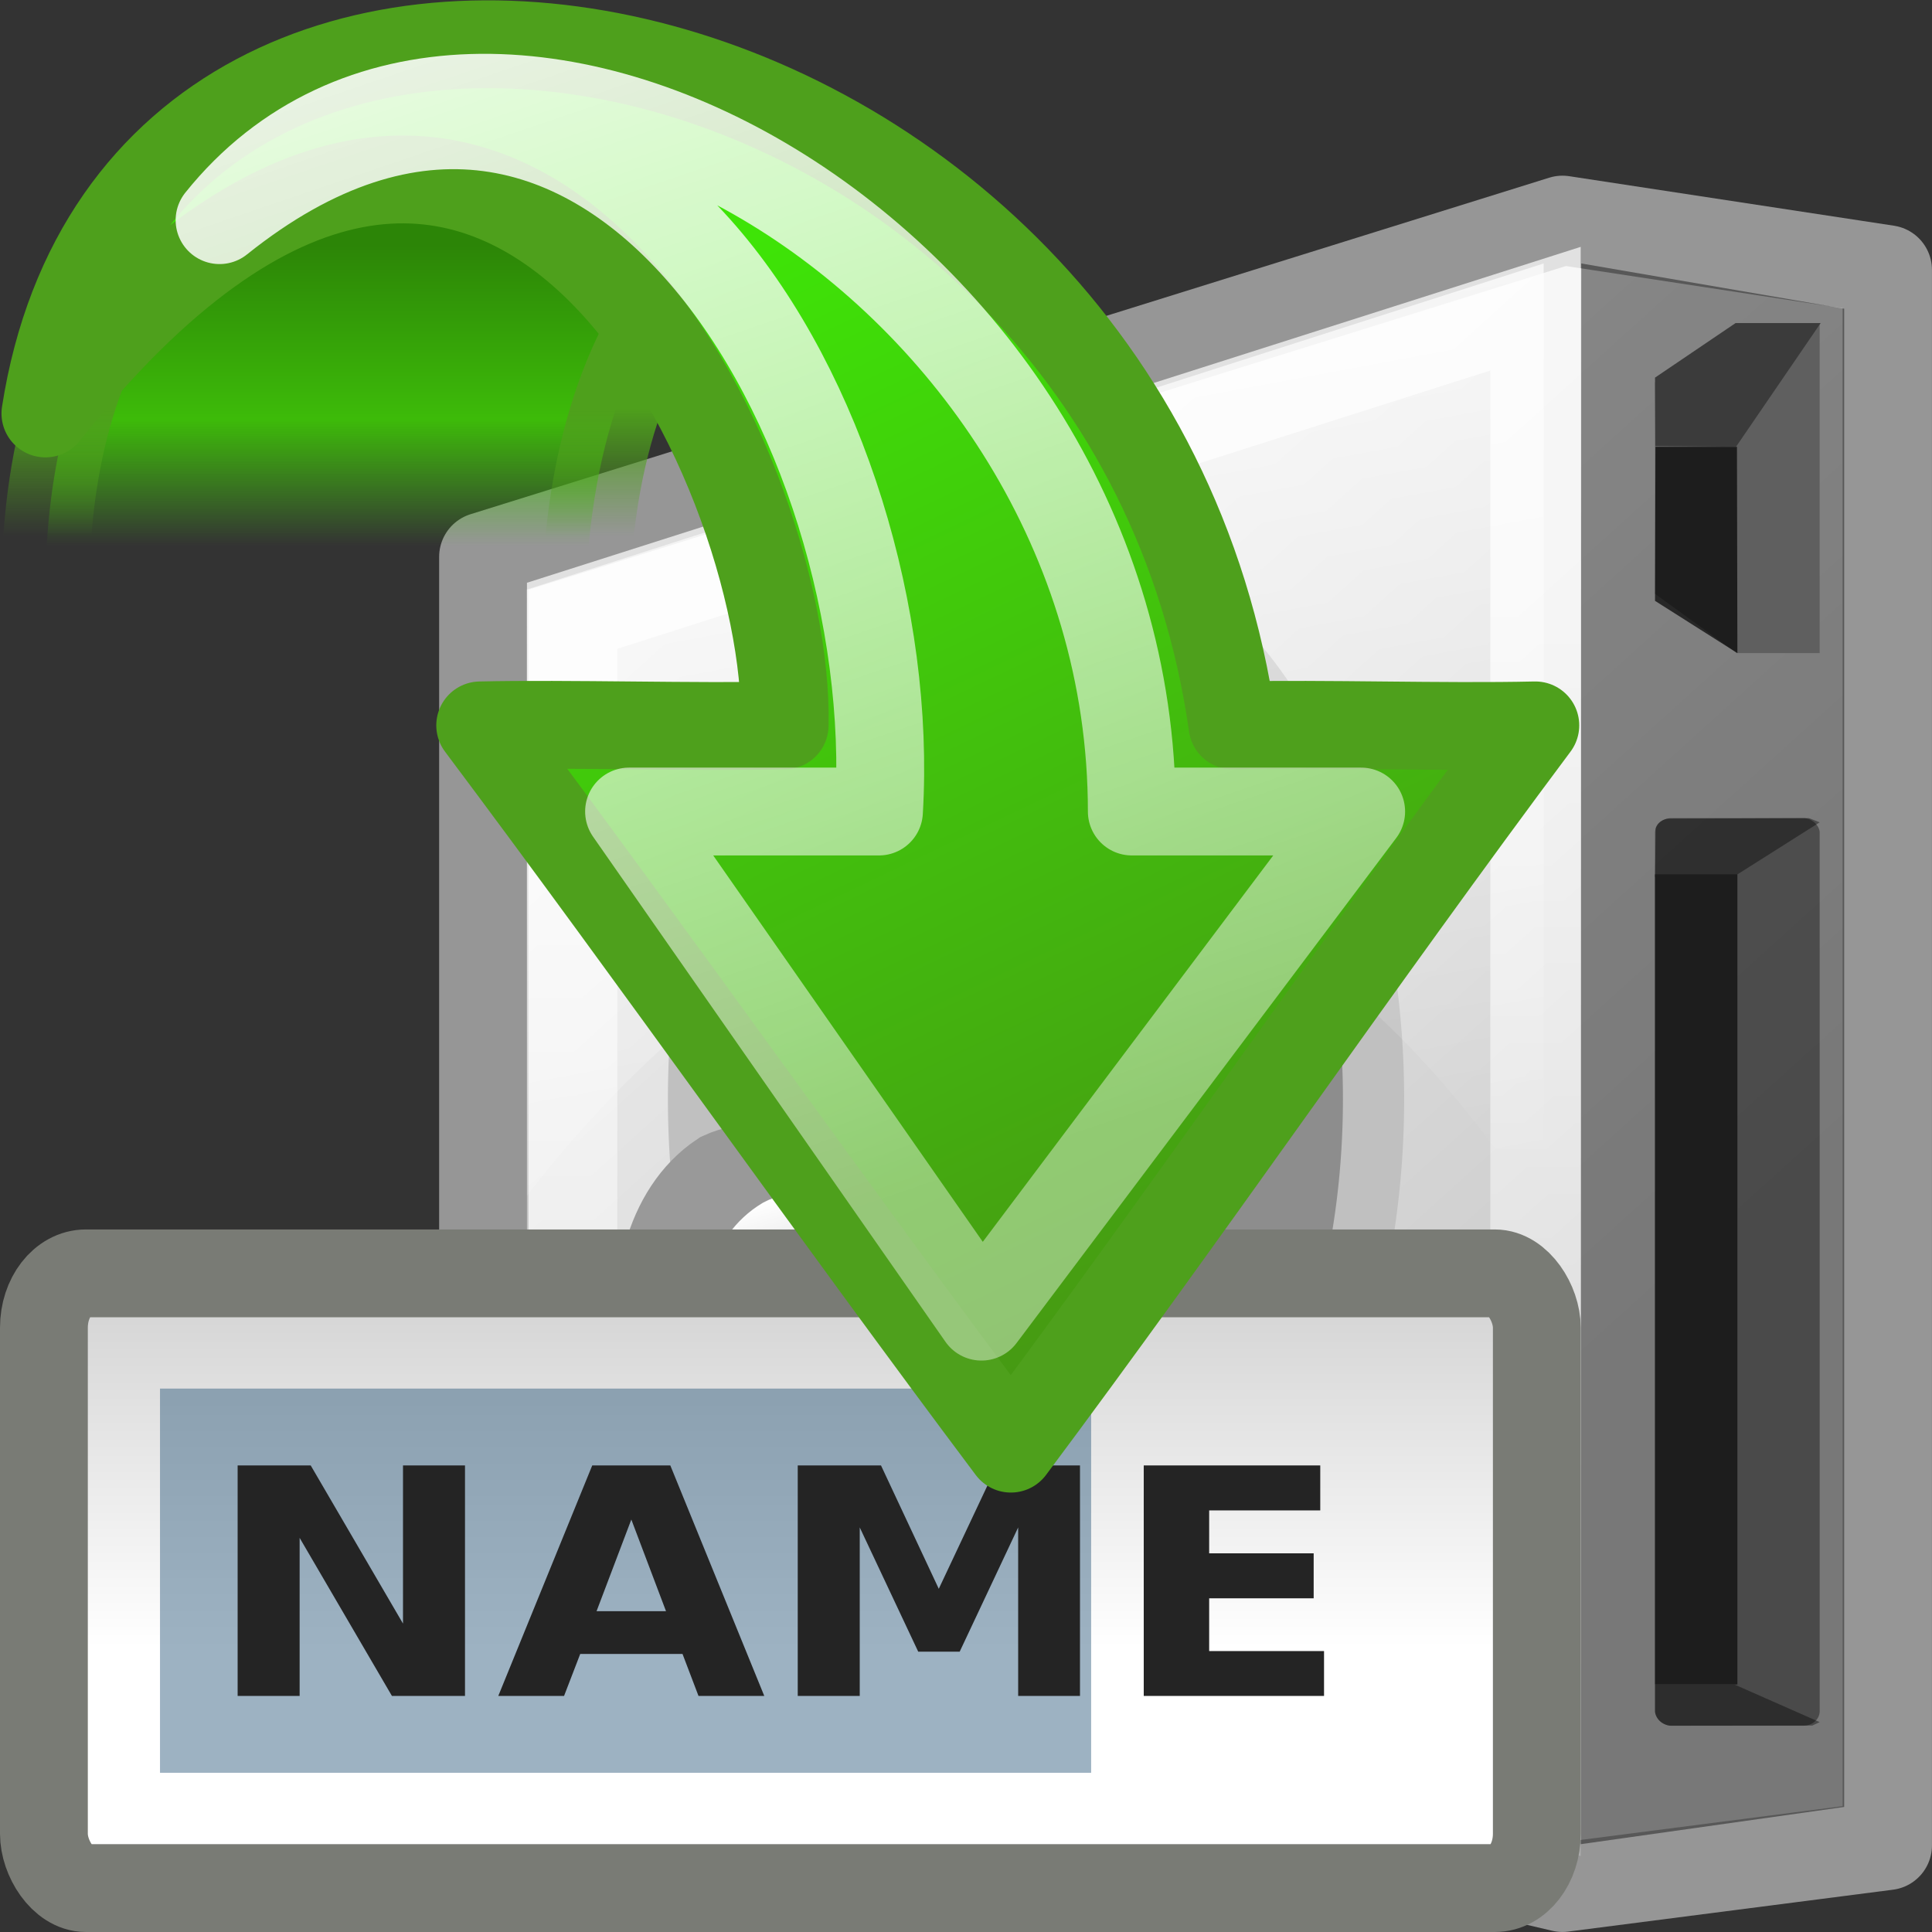 <?xml version="1.0" encoding="UTF-8" standalone="no"?>
<!-- Created with Inkscape (http://www.inkscape.org/) -->
<svg
   xmlns:dc="http://purl.org/dc/elements/1.1/"
   xmlns:cc="http://web.resource.org/cc/"
   xmlns:rdf="http://www.w3.org/1999/02/22-rdf-syntax-ns#"
   xmlns:svg="http://www.w3.org/2000/svg"
   xmlns="http://www.w3.org/2000/svg"
   xmlns:xlink="http://www.w3.org/1999/xlink"
   xmlns:sodipodi="http://inkscape.sourceforge.net/DTD/sodipodi-0.dtd"
   xmlns:inkscape="http://www.inkscape.org/namespaces/inkscape"
   width="22"
   height="22"
   id="svg2"
   sodipodi:version="0.32"
   inkscape:version="0.43+devel"
   sodipodi:docbase="/home/silvestre/Desktop/Neu/22x22/actions"
   sodipodi:docname="document-save-as.svg"
   version="1.0">
  <rect width="100%" height="100%" fill="#333333" stroke="none"/>
  <defs
     id="defs4">
    <linearGradient
       id="linearGradient4251">
      <stop
         id="stop4253"
         offset="0"
         style="stop-color:#efefef;stop-opacity:1" />
      <stop
         id="stop4255"
         offset="1"
         style="stop-color:#cccccc;stop-opacity:1" />
    </linearGradient>
    <linearGradient
       inkscape:collect="always"
       id="linearGradient4241">
      <stop
         style="stop-color:#ffffff;stop-opacity:1;"
         offset="0"
         id="stop4243" />
      <stop
         style="stop-color:#ffffff;stop-opacity:0;"
         offset="1"
         id="stop4245" />
    </linearGradient>
    <linearGradient
       inkscape:collect="always"
       id="linearGradient4231">
      <stop
         style="stop-color:#ffffff;stop-opacity:1;"
         offset="0"
         id="stop4233" />
      <stop
         style="stop-color:#ffffff;stop-opacity:0.294"
         offset="1"
         id="stop4235" />
    </linearGradient>
    <linearGradient
       id="linearGradient4963">
      <stop
         style="stop-color:#ffffff;stop-opacity:0.823;"
         offset="0"
         id="stop4965" />
      <stop
         style="stop-color:#ffffff;stop-opacity:0;"
         offset="1"
         id="stop4967" />
    </linearGradient>
    <linearGradient
       id="linearGradient4953">
      <stop
         style="stop-color:#c9c9c9;stop-opacity:1;"
         offset="0"
         id="stop4955" />
      <stop
         id="stop4249"
         offset="0.5"
         style="stop-color:#f0f0f0;stop-opacity:1;" />
      <stop
         style="stop-color:#a8a8a8;stop-opacity:1;"
         offset="1"
         id="stop4957" />
    </linearGradient>
    <linearGradient
       inkscape:collect="always"
       xlink:href="#linearGradient4963"
       id="linearGradient10983"
       gradientUnits="userSpaceOnUse"
       x1="42.745"
       y1="17.004"
       x2="52.664"
       y2="70.376"
       gradientTransform="matrix(0.221,0,0,0.221,0.159,-1.184)" />
    <linearGradient
       inkscape:collect="always"
       xlink:href="#linearGradient4953"
       id="linearGradient10986"
       gradientUnits="userSpaceOnUse"
       x1="41.842"
       y1="70.064"
       x2="46.392"
       y2="77.228"
       gradientTransform="matrix(0.235,0,0,0.281,0.285,-6.316)" />
    <linearGradient
       inkscape:collect="always"
       xlink:href="#linearGradient4251"
       id="linearGradient10991"
       gradientUnits="userSpaceOnUse"
       x1="27.268"
       y1="40.856"
       x2="67.308"
       y2="85.727"
       gradientTransform="matrix(0.227,0,0,0.23,-0.116,-1.505)" />
    <linearGradient
       inkscape:collect="always"
       xlink:href="#linearGradient4231"
       id="linearGradient4237"
       x1="9.5"
       y1="35"
       x2="9.5"
       y2="113.514"
       gradientUnits="userSpaceOnUse"
       gradientTransform="matrix(0.163,0,0,0.165,4.962,1.243)" />
    <linearGradient
       inkscape:collect="always"
       xlink:href="#linearGradient4241"
       id="linearGradient4247"
       x1="21.194"
       y1="77.51"
       x2="26.805"
       y2="98.452"
       gradientUnits="userSpaceOnUse"
       gradientTransform="matrix(0.132,0,0,0.147,6.416,2.123)" />
    <linearGradient
       id="linearGradient2201">
      <stop
         style="stop-color:#479214;stop-opacity:1"
         offset="0"
         id="stop2203" />
      <stop
         style="stop-color:#3ee407;stop-opacity:1"
         offset="1"
         id="stop2205" />
    </linearGradient>
    <linearGradient
       id="linearGradient5714"
       inkscape:collect="always">
      <stop
         id="stop5716"
         offset="0"
         style="stop-color:white;stop-opacity:0.914" />
      <stop
         id="stop5718"
         offset="1"
         style="stop-color:white;stop-opacity:0.408" />
    </linearGradient>
    <linearGradient
       id="linearGradient6549">
      <stop
         id="stop6551"
         offset="0"
         style="stop-color:#41c20c;stop-opacity:0;" />
      <stop
         style="stop-color:#3dbb09;stop-opacity:1;"
         offset="0.421"
         id="stop6557" />
      <stop
         id="stop6553"
         offset="1"
         style="stop-color:#2c8507;stop-opacity:1" />
    </linearGradient>
    <linearGradient
       id="linearGradient6559"
       inkscape:collect="always">
      <stop
         id="stop6561"
         offset="0"
         style="stop-color:#4ea01c;stop-opacity:1;" />
      <stop
         id="stop6563"
         offset="1"
         style="stop-color:#4ea01c;stop-opacity:0;" />
    </linearGradient>
    <linearGradient
       inkscape:collect="always"
       xlink:href="#linearGradient5714"
       id="linearGradient3990"
       gradientUnits="userSpaceOnUse"
       gradientTransform="matrix(0,0.448,-0.395,0,18.07,-3.063)"
       x1="3.449"
       y1="27.568"
       x2="36.619"
       y2="17.625" />
    <linearGradient
       inkscape:collect="always"
       xlink:href="#linearGradient2201"
       id="linearGradient3993"
       gradientUnits="userSpaceOnUse"
       gradientTransform="matrix(0,-0.278,-0.281,0,19.169,-9.839)"
       x1="-93.517"
       y1="19.254"
       x2="-47.05"
       y2="41.684" />
    <linearGradient
       inkscape:collect="always"
       xlink:href="#linearGradient6549"
       id="linearGradient3996"
       gradientUnits="userSpaceOnUse"
       gradientTransform="matrix(0.489,0,0,0.512,-3.514,-3.521)"
       x1="15.125"
       y1="19.011"
       x2="15.125"
       y2="12.332" />
    <linearGradient
       inkscape:collect="always"
       xlink:href="#linearGradient6559"
       id="linearGradient3998"
       gradientUnits="userSpaceOnUse"
       gradientTransform="matrix(0.471,0,0,0.431,-3.019,-2.78)"
       x1="21.744"
       y1="17.24"
       x2="21.744"
       y2="20.607" />
    <linearGradient
       id="linearGradient4868"
       inkscape:collect="always">
      <stop
         id="stop4870"
         offset="0"
         style="stop-color:#d5d5d5;stop-opacity:1;" />
      <stop
         id="stop4872"
         offset="1"
         style="stop-color:white;stop-opacity:1" />
    </linearGradient>
    <linearGradient
       inkscape:collect="always"
       xlink:href="#linearGradient4868"
       id="linearGradient4320"
       gradientUnits="userSpaceOnUse"
       gradientTransform="matrix(0.472,0,0,0.636,-0.208,-5.545)"
       x1="19.234"
       y1="32.078"
       x2="19.234"
       y2="38.216" />
  </defs>
  <sodipodi:namedview
     id="base"
     pagecolor="#ffffff"
     bordercolor="#666666"
     borderopacity="1.0"
     inkscape:pageopacity="0.0"
     inkscape:pageshadow="2"
     inkscape:zoom="1"
     inkscape:cx="11"
     inkscape:cy="11"
     inkscape:document-units="px"
     inkscape:current-layer="layer1"
     inkscape:window-width="823"
     inkscape:window-height="536"
     inkscape:window-x="0"
     inkscape:window-y="22"
     showguides="true"
     inkscape:guide-bbox="true"
     inkscape:showpageshadow="false"
     width="22px"
     height="22px"
     showgrid="false"
     showborder="false" />
  <g
     inkscape:label="Layer 1"
     inkscape:groupmode="layer"
     id="layer1">
    <path
       style="fill:url(#linearGradient10991);fill-opacity:1;fill-rule:evenodd;stroke:#969696;stroke-width:1.017;stroke-linecap:round;stroke-linejoin:round;stroke-miterlimit:4;stroke-dasharray:none;stroke-opacity:1"
       d="M 5.509,6.341 L 17.792,2.509 L 21.491,3.073 L 21.491,21.014 L 17.792,21.491 L 5.509,18.613 L 5.509,6.341 z "
       id="path1306"
       sodipodi:nodetypes="ccccccc" />
    <path
       style="fill:black;fill-opacity:0.412;fill-rule:evenodd;stroke:none;stroke-width:0.25pt;stroke-linecap:butt;stroke-linejoin:miter;stroke-opacity:1"
       d="M 18.006,3 L 18,21 L 21,20.576 L 21,3.515 L 18.006,3 z "
       id="path2761"
       sodipodi:nodetypes="ccccc" />
    <path
       sodipodi:type="arc"
       style="opacity:1;color:black;fill:#8d8d8d;fill-opacity:1;fill-rule:evenodd;stroke:silver;stroke-width:3.384;stroke-linecap:round;stroke-linejoin:round;marker:none;marker-start:none;marker-mid:none;marker-end:none;stroke-miterlimit:4;stroke-dasharray:none;stroke-dashoffset:0;stroke-opacity:1;visibility:visible;display:inline;overflow:visible"
       id="path4223"
       sodipodi:cx="48.17712"
       sodipodi:cy="57.623615"
       sodipodi:rx="18.656826"
       sodipodi:ry="28.339483"
       d="M 66.834 57.624 A 18.657 28.339 0 1 1  29.52,57.624 A 18.657 28.339 0 1 1  66.834 57.624 z"
       transform="matrix(0.206,0,0,0.217,1.873,1.026935e-2)" />
    <path
       style="fill:url(#linearGradient10986);fill-opacity:1;fill-rule:evenodd;stroke:#999;stroke-width:1.044;stroke-linecap:butt;stroke-linejoin:miter;stroke-miterlimit:4;stroke-dasharray:none;stroke-opacity:1"
       d="M 8.229,13.406 C 7.016,14.214 7.484,16.936 8.729,17.457 C 10.096,17.818 13.831,13.472 13.451,12.742 C 12.988,11.934 10.525,13.583 9.062,14.004 C 8.784,13.804 8.812,13.14 8.229,13.406 z "
       id="path4225"
       sodipodi:nodetypes="ccccc" />
    <path
       style="fill:#5f5f5f;fill-opacity:1;fill-rule:evenodd;stroke:none;stroke-width:0.235;stroke-linecap:round;stroke-linejoin:round;stroke-miterlimit:4;stroke-dasharray:none;stroke-opacity:1"
       d="M 19.777,3.679 L 18.846,4.355 L 18.846,5.481 L 18.846,5.636 L 18.846,6.762 L 19.777,7.437 L 20.721,7.437 L 20.721,5.636 L 20.721,5.481 L 20.721,3.679 L 19.777,3.679 z "
       id="path4975"
       sodipodi:nodetypes="ccccccccccc" />
    <path
       style="fill:black;fill-opacity:0.696;fill-rule:evenodd;stroke:none;stroke-width:0.25pt;stroke-linecap:butt;stroke-linejoin:miter;stroke-opacity:1"
       d="M 19.779,5.088 L 18.851,5.088 L 18.846,6.842 L 19.784,7.437 L 19.779,5.088 z "
       id="path6437"
       sodipodi:nodetypes="ccccc" />
    <rect
       style="opacity:1;color:black;fill:black;fill-opacity:0.38;fill-rule:evenodd;stroke:none;stroke-width:0.273;stroke-linecap:round;stroke-linejoin:round;marker:none;marker-start:none;marker-mid:none;marker-end:none;stroke-miterlimit:4;stroke-dasharray:none;stroke-dashoffset:0;stroke-opacity:1;visibility:visible;display:inline;overflow:visible"
       id="rect7170"
       width="1.875"
       height="10.335"
       x="18.846"
       y="9.316"
       rx="0.185"
       ry="0.165" />
    <path
       style="fill:black;fill-opacity:0.388;fill-rule:evenodd;stroke:none;stroke-width:0.25pt;stroke-linecap:butt;stroke-linejoin:miter;stroke-opacity:1"
       d="M 19.738,9.986 L 20.721,9.364 L 20.599,9.316 L 19.016,9.322 C 18.975,9.321 18.883,9.341 18.854,9.429 L 18.846,9.986 L 19.738,9.986 z "
       id="path9405"
       sodipodi:nodetypes="ccccccc" />
    <path
       style="fill:black;fill-opacity:0.388;fill-rule:evenodd;stroke:none;stroke-width:0.25pt;stroke-linecap:butt;stroke-linejoin:miter;stroke-opacity:1"
       d="M 19.751,19.182 L 20.721,19.61 L 20.638,19.649 L 19.015,19.651 C 18.972,19.644 18.87,19.618 18.846,19.495 L 18.846,19.182 L 19.751,19.182 z "
       id="path9409"
       sodipodi:nodetypes="ccccccc" />
    <path
       style="fill:#3b3b3b;fill-opacity:1;fill-rule:evenodd;stroke:none;stroke-width:0.25pt;stroke-linecap:butt;stroke-linejoin:miter;stroke-opacity:1"
       d="M 19.768,5.088 L 20.732,3.679 L 19.763,3.679 L 18.846,4.3 L 18.85,5.078 L 19.768,5.088 z "
       id="path9411"
       sodipodi:nodetypes="cccccc" />
    <rect
       style="opacity:1;color:black;fill:#1d1d1d;fill-opacity:1;fill-rule:evenodd;stroke:none;stroke-width:0.5;stroke-linecap:round;stroke-linejoin:round;marker:none;marker-start:none;marker-mid:none;marker-end:none;stroke-miterlimit:4;stroke-dasharray:none;stroke-dashoffset:0;stroke-opacity:1;visibility:visible;display:inline;overflow:visible"
       id="rect9415"
       width="0.938"
       height="9.225"
       x="18.846"
       y="9.956" />
    <path
       style="fill:none;fill-opacity:1;fill-rule:evenodd;stroke:url(#linearGradient4237);stroke-width:1.029;stroke-linecap:butt;stroke-linejoin:miter;stroke-miterlimit:4;stroke-dasharray:none;stroke-opacity:0.712"
       d="M 6.515,17.905 L 6.515,7.012 L 17.485,3.515 L 17.485,20.485 L 6.515,17.905 z "
       id="path3356" />
    <path
       style="fill:none;fill-opacity:1;fill-rule:evenodd;stroke:url(#linearGradient4247);stroke-width:0.936;stroke-linecap:butt;stroke-linejoin:miter;stroke-miterlimit:4;stroke-dasharray:none;stroke-opacity:1"
       d="M 8.922,14.101 C 8.123,14.579 8.464,16.208 9.284,16.516 C 10.226,16.774 12.676,13.81 12.525,13.525 C 12.363,13.211 10.335,14.297 9.372,14.546 C 9.189,14.428 9.141,13.98 8.922,14.101 z "
       id="path4239"
       sodipodi:nodetypes="ccccc" />
    <rect
       ry="0.618"
       rx="0.478"
       y="14.5"
       x="0.5"
       height="7"
       width="17"
       id="rect3985"
       style="fill:url(#linearGradient4320);fill-opacity:1;stroke:#797b75;stroke-width:1;stroke-linecap:round;stroke-linejoin:round;stroke-miterlimit:4;stroke-dasharray:none;stroke-dashoffset:0;stroke-opacity:1" />
    <rect
       style="fill:#255378;fill-opacity:0.446;stroke:none;stroke-width:1;stroke-linecap:round;stroke-linejoin:round;stroke-miterlimit:4;stroke-dasharray:none;stroke-dashoffset:0;stroke-opacity:1"
       id="rect6647"
       width="10.603"
       height="4.375"
       x="1.822"
       y="15.812" />
    <path
       style="font-size:5.001px;font-style:normal;font-variant:normal;font-weight:bold;font-stretch:normal;text-align:start;line-height:125%;writing-mode:lr-tb;text-anchor:start;fill:#242424;fill-opacity:1;stroke:none;stroke-width:1px;stroke-linecap:butt;stroke-linejoin:miter;stroke-opacity:1;font-family:Bitstream Vera Sans"
       d="M 2.706,16.687 L 3.538,16.687 L 4.589,18.488 L 4.589,16.687 L 5.295,16.687 L 5.295,19.312 L 4.463,19.312 L 3.412,17.512 L 3.412,19.312 L 2.706,19.312 L 2.706,16.687 M 7.772,18.834 L 6.607,18.834 L 6.423,19.312 L 5.674,19.312 L 6.744,16.687 L 7.633,16.687 L 8.703,19.312 L 7.954,19.312 L 7.772,18.834 M 6.793,18.347 L 7.584,18.347 L 7.189,17.303 L 6.793,18.347 M 9.084,16.687 L 10.032,16.687 L 10.69,18.092 L 11.352,16.687 L 12.298,16.687 L 12.298,19.312 L 11.594,19.312 L 11.594,17.393 L 10.928,18.808 L 10.456,18.808 L 9.79,17.393 L 9.79,19.312 L 9.084,19.312 L 9.084,16.687 M 13.024,16.687 L 15.034,16.687 L 15.034,17.199 L 13.769,17.199 L 13.769,17.688 L 14.959,17.688 L 14.959,18.2 L 13.769,18.2 L 13.769,18.801 L 15.077,18.801 L 15.077,19.312 L 13.024,19.312 L 13.024,16.687"
       id="text5770" />
    <path
       style="fill:url(#linearGradient10983);fill-opacity:1;fill-rule:evenodd;stroke:none;stroke-width:0.25pt;stroke-linecap:butt;stroke-linejoin:miter;stroke-opacity:1"
       d="M 6,6.713 L 6,13.617 C 7.93,11.089 12.884,6.626 17.578,13.879 L 17.578,3 L 6,6.713 z "
       id="path4961"
       sodipodi:nodetypes="ccccc" />
    <path
       style="fill:url(#linearGradient3996);fill-opacity:1;fill-rule:evenodd;stroke:url(#linearGradient3998);stroke-width:1px;stroke-linecap:butt;stroke-linejoin:miter;stroke-opacity:1"
       d="M 0.521,7.05 L 6.667,7.05 C 6.667,3.036 9.025,1.721 10.212,2.408 C 7.611,0.451 0.308,-0.043 0.521,7.05 z "
       id="path5674"
       sodipodi:nodetypes="cccc" />
    <path
       style="fill:url(#linearGradient3993);fill-opacity:1;fill-rule:evenodd;stroke:#4ea01c;stroke-width:1;stroke-linecap:round;stroke-linejoin:round;stroke-miterlimit:4;stroke-dasharray:none;stroke-opacity:1"
       d="M 11.511,16.496 C 13.501,13.833 15.492,10.924 17.483,8.26 C 16.429,8.284 15.089,8.237 14.035,8.26 C 12.84,-0.124 1.613,-2.325 0.517,4.708 C 5.711,-1.832 9.005,5.365 8.935,8.26 C 7.951,8.284 6.451,8.237 5.468,8.26 C 7.482,10.947 9.496,13.81 11.511,16.496 z "
       id="path1381"
       sodipodi:nodetypes="ccccccc" />
    <path
       style="fill:none;fill-opacity:1;fill-rule:evenodd;stroke:url(#linearGradient3990);stroke-width:1;stroke-linecap:round;stroke-linejoin:round;stroke-miterlimit:4;stroke-dasharray:none;stroke-opacity:1"
       d="M 11.176,14.993 L 15.5,9.241 L 12.888,9.241 C 12.888,2.939 5.461,-1.186 2.5,2.507 C 6.902,-1.02 10.274,4.843 10.009,9.241 L 7.163,9.241 L 11.176,14.993 z "
       id="path4839"
       sodipodi:nodetypes="ccccccc" />
  </g>
</svg>
